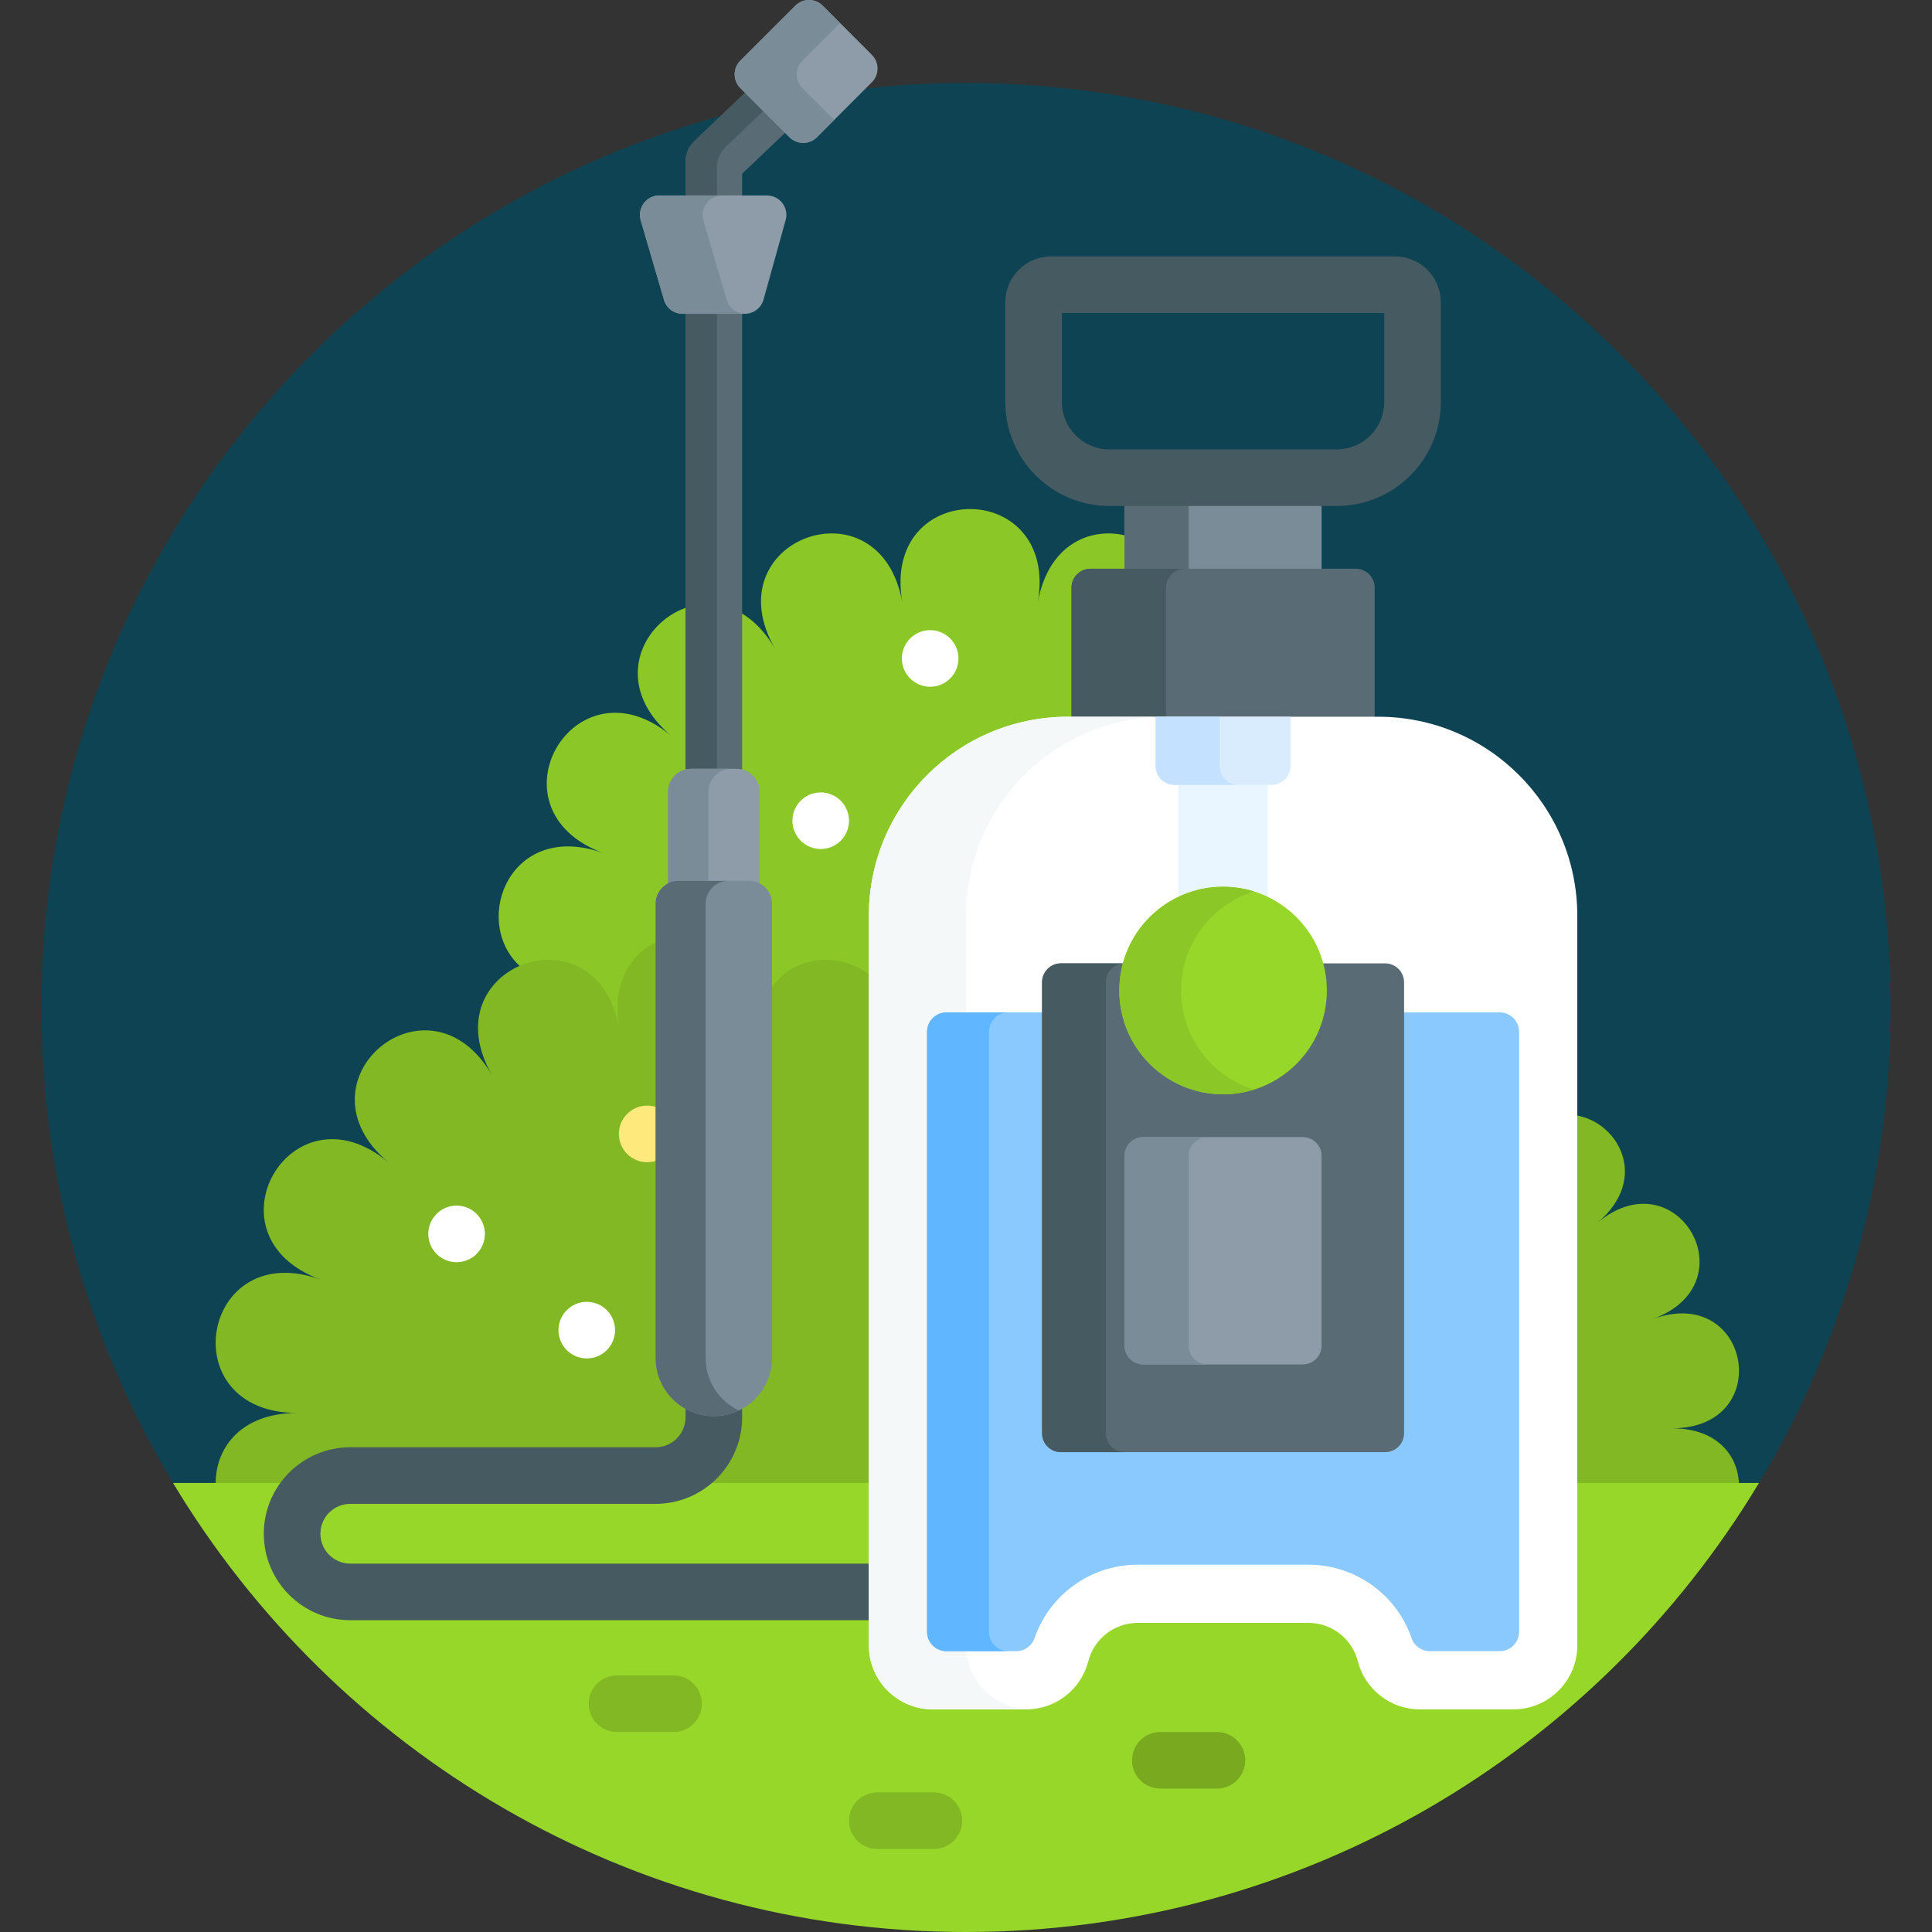 <?xml version="1.0" encoding="UTF-8"?> <svg xmlns="http://www.w3.org/2000/svg" width="140" height="140" viewBox="0 0 140 140" fill="none"><rect x="0" y="0" width="140" height="140" fill="#333333" stroke="none"/><g clip-path="url(#clip0_5137_1493)"><path d="M70 6.016C33.001 6.016 3.008 36.009 3.008 73.008C3.008 85.608 6.489 97.394 12.538 107.461L13.735 107.734H126.328L127.462 107.461C133.511 97.394 136.992 85.608 136.992 73.008C136.992 36.009 106.999 6.016 70 6.016Z" fill="#0D4353"></path><path d="M37.883 70.193C38.472 69.955 39.11 69.825 39.758 69.825C42.268 69.825 44.083 71.62 44.613 74.625L45.152 74.53C44.804 72.556 45.147 70.885 46.145 69.695C47.017 68.656 48.344 68.06 49.786 68.06C51.228 68.06 52.555 68.656 53.427 69.695C54.425 70.885 54.769 72.556 54.42 74.53L54.959 74.625C55.489 71.62 57.304 69.825 59.815 69.825C60.942 69.825 62.081 70.228 62.96 70.935L63.233 71.158V66.362C63.233 58.559 69.582 52.21 77.385 52.21H77.918V42.581C77.918 41.978 78.409 41.487 79.012 41.487H81.762V38.858C79.144 38.111 75.96 39.355 75.198 43.679C76.794 34.624 63.793 34.624 65.39 43.679C63.793 34.624 51.576 39.071 56.173 47.034C51.576 39.071 41.616 47.428 48.66 53.338C41.617 47.428 35.116 58.687 43.756 61.832C36.837 59.314 34.012 67.022 37.883 70.193Z" fill="#8BC727"></path><path d="M15.636 107.735H63.234V70.806C60.582 68.555 55.663 69.059 54.69 74.578C56.287 65.522 43.286 65.522 44.882 74.578C43.286 65.522 31.069 69.969 35.666 77.932C31.069 69.969 21.109 78.326 28.153 84.236C21.109 78.326 14.608 89.586 23.248 92.73C14.608 89.585 12.351 102.389 21.545 102.389C17.307 102.389 15.503 105.11 15.636 107.735Z" fill="#81B823"></path><path d="M46.895 84.219C48.027 84.219 48.945 83.301 48.945 82.168C48.945 81.035 48.027 80.117 46.895 80.117C45.762 80.117 44.844 81.035 44.844 82.168C44.844 83.301 45.762 84.219 46.895 84.219Z" fill="#FEE97D"></path><path d="M126.01 107.735C126.045 105.63 124.557 103.5 121.161 103.5C128.7 103.5 126.849 93.002 119.765 95.581C126.849 93.002 121.519 83.77 115.744 88.616C119.642 85.346 117.189 81.162 114.023 80.795V107.735H126.01Z" fill="#81B823"></path><path d="M70 140C94.398 140 115.748 126.955 127.462 107.461H12.538C24.252 126.955 45.601 140 70 140Z" fill="#97D729"></path><path d="M53.777 14.438V12.591L57.088 9.436L54.187 6.535L50.312 10.228C49.906 10.615 49.676 11.152 49.676 11.713V14.438L53.777 14.438Z" fill="#596C76"></path><path d="M49.675 56.047C49.801 56.009 49.931 55.983 50.069 55.983H53.384C53.522 55.983 53.652 56.009 53.777 56.047V22.467H49.676L49.675 56.047Z" fill="#596C76"></path><path d="M49.675 56.047C49.801 56.009 49.931 55.983 50.069 55.983H51.953V22.467H49.675V56.047Z" fill="#465A61"></path><path d="M51.953 14.438V12.126C51.953 11.565 52.183 11.028 52.589 10.641L55.51 7.858L54.187 6.535L50.312 10.228C49.906 10.615 49.676 11.152 49.676 11.713V14.438H51.953Z" fill="#465A61"></path><path d="M63.234 113.306H25.384C24.189 113.306 23.218 112.334 23.218 111.14C23.218 109.946 24.189 108.975 25.384 108.975H47.51C50.966 108.975 53.777 106.163 53.777 102.707V101.768C53.179 102.134 52.478 102.349 51.727 102.349C50.975 102.349 50.274 102.134 49.676 101.768V102.708C49.676 103.902 48.704 104.873 47.51 104.873H25.384C21.928 104.873 19.116 107.684 19.116 111.14C19.116 114.596 21.928 117.407 25.384 117.407H63.234V113.306Z" fill="#465A61"></path><path d="M49.168 64.106H54.285C54.564 64.106 54.824 64.191 55.042 64.334V57.368C55.042 56.452 54.3 55.71 53.384 55.71H50.069C49.153 55.71 48.411 56.452 48.411 57.368V64.334C48.629 64.191 48.888 64.106 49.168 64.106Z" fill="#8D9CA8"></path><path d="M49.168 64.106H51.338V57.368C51.338 56.452 52.08 55.71 52.996 55.71H50.069C49.153 55.71 48.411 56.452 48.411 57.368V64.334C48.629 64.191 48.888 64.106 49.168 64.106Z" fill="#7A8C98"></path><path d="M49.464 22.74H53.974C54.605 22.74 55.158 22.32 55.328 21.712L56.932 15.946C57.181 15.05 56.507 14.164 55.578 14.164H47.778C46.841 14.164 46.166 15.064 46.429 15.964L48.115 21.729C48.29 22.329 48.84 22.74 49.464 22.74Z" fill="#8D9CA8"></path><path d="M52.654 21.73L50.968 15.964C50.706 15.065 51.38 14.164 52.317 14.164H47.778C46.841 14.164 46.166 15.064 46.429 15.964L48.115 21.73C48.29 22.329 48.84 22.741 49.464 22.741H53.973C53.978 22.741 53.983 22.74 53.988 22.74C53.37 22.733 52.828 22.324 52.654 21.73Z" fill="#7A8C98"></path><path d="M54.285 63.832H49.168C48.252 63.832 47.51 64.574 47.51 65.49V98.406C47.51 100.734 49.398 102.622 51.727 102.622C54.055 102.622 55.943 100.734 55.943 98.406V65.49C55.943 64.574 55.201 63.832 54.285 63.832Z" fill="#7A8C98"></path><path d="M51.133 98.406V65.49C51.133 64.574 51.875 63.832 52.791 63.832H49.168C48.253 63.832 47.51 64.574 47.51 65.49V98.406C47.51 100.734 49.398 102.622 51.727 102.622C52.376 102.622 52.989 102.471 53.538 102.209C52.117 101.531 51.133 100.085 51.133 98.406Z" fill="#596C76"></path><path d="M81.489 36.391H95.768V41.487H81.489V36.391Z" fill="#7A8C98"></path><path d="M81.489 36.391H86.133V41.487H81.489V36.391Z" fill="#596C76"></path><path d="M99.612 52.21V42.581C99.612 41.826 99 41.214 98.245 41.214H79.012C78.257 41.214 77.645 41.826 77.645 42.581V52.21H99.612Z" fill="#596C76"></path><path d="M85.859 41.214H79.012C78.257 41.214 77.645 41.826 77.645 42.581V52.21H84.492V42.581C84.492 41.826 85.104 41.214 85.859 41.214Z" fill="#465A61"></path><path d="M96.877 36.664H80.38C76.227 36.664 72.848 33.286 72.848 29.132V21.901C72.848 20.069 74.338 18.579 76.17 18.579H101.086C102.918 18.579 104.408 20.069 104.408 21.901V29.132C104.409 33.286 101.03 36.664 96.877 36.664ZM76.95 22.68V29.132C76.95 31.024 78.488 32.563 80.38 32.563H96.877C98.769 32.563 100.307 31.024 100.307 29.132V22.68H76.95Z" fill="#465A61"></path><path d="M62.96 66.362V119.234C62.96 121.793 65.035 123.867 67.594 123.867H74.373C76.489 123.867 78.336 122.434 78.862 120.384C79.281 118.745 80.758 117.6 82.449 117.6H94.808C96.499 117.6 97.976 118.745 98.395 120.384C98.921 122.434 100.768 123.867 102.884 123.867H109.663C112.222 123.867 114.297 121.793 114.297 119.234V66.362C114.297 58.395 107.838 51.937 99.871 51.937H77.386C69.419 51.937 62.96 58.395 62.96 66.362Z" fill="white"></path><path d="M70.021 119.651H68.582C67.805 119.651 67.176 119.022 67.176 118.246V74.77C67.176 73.994 67.805 73.365 68.582 73.365H70V66.362C70 58.395 76.458 51.937 84.425 51.937H77.386C69.418 51.937 62.96 58.395 62.96 66.362V119.234C62.96 121.793 65.035 123.868 67.594 123.868H74.373C74.421 123.868 74.468 123.863 74.515 123.862C72.151 123.802 70.228 121.975 70.021 119.651Z" fill="#F5F8F9"></path><path d="M91.875 65.302V56.602H85.382V65.302C86.359 64.81 87.462 64.531 88.628 64.531C89.795 64.531 90.898 64.81 91.875 65.302Z" fill="#EAF6FF"></path><path d="M83.742 51.937V55.508C83.742 56.263 84.354 56.875 85.109 56.875H92.148C92.903 56.875 93.516 56.263 93.516 55.508V51.937L83.742 51.937Z" fill="#D8ECFE"></path><path d="M88.39 55.508V51.937H83.742V55.508C83.742 56.263 84.354 56.875 85.109 56.875H89.757C89.002 56.875 88.39 56.263 88.39 55.508Z" fill="#C4E2FF"></path><path d="M108.675 73.364H101.47V103.86C101.47 104.463 100.979 104.953 100.376 104.953H76.88C76.277 104.953 75.786 104.463 75.786 103.86V73.364H68.582C67.805 73.364 67.176 73.993 67.176 74.77V118.245C67.176 119.021 67.805 119.651 68.582 119.651H73.641C74.24 119.651 74.771 119.271 74.966 118.706C76.062 115.541 79.051 113.383 82.449 113.383H94.807C98.205 113.383 101.194 115.541 102.29 118.706C102.486 119.271 103.015 119.651 103.613 119.651H108.676C109.452 119.651 110.08 119.021 110.08 118.245V74.769C110.08 73.993 109.451 73.364 108.675 73.364Z" fill="#8AC9FE"></path><path d="M71.666 118.245V74.77C71.666 73.993 72.295 73.364 73.072 73.364H68.582C67.805 73.364 67.176 73.993 67.176 74.77V118.245C67.176 119.022 67.805 119.651 68.582 119.651H73.072C72.295 119.651 71.666 119.022 71.666 118.245Z" fill="#60B7FF"></path><path d="M63.18 5.96L59.197 9.944C58.648 10.493 57.758 10.493 57.209 9.944L53.648 6.383C53.099 5.834 53.099 4.944 53.648 4.395L57.631 0.412C58.18 -0.137 59.07 -0.137 59.619 0.412L63.18 3.973C63.729 4.522 63.729 5.412 63.18 5.96Z" fill="#8D9CA8"></path><path d="M58.142 6.382C57.593 5.834 57.593 4.944 58.142 4.395L60.872 1.665L59.618 0.412C59.07 -0.137 58.18 -0.137 57.631 0.412L53.647 4.395C53.099 4.944 53.099 5.834 53.647 6.383L57.209 9.944C57.758 10.492 58.648 10.492 59.196 9.944L60.45 8.69L58.142 6.382Z" fill="#7A8C98"></path><path d="M100.377 69.81H95.601C95.778 70.436 95.875 71.095 95.875 71.777C95.875 75.773 92.624 79.023 88.629 79.023C84.633 79.023 81.382 75.773 81.382 71.777C81.382 71.095 81.479 70.436 81.656 69.81H76.881C76.126 69.81 75.513 70.422 75.513 71.177V103.86C75.513 104.615 76.126 105.227 76.881 105.227H100.377C101.132 105.227 101.744 104.615 101.744 103.86V71.177C101.744 70.422 101.132 69.81 100.377 69.81Z" fill="#596C76"></path><path d="M80.137 103.86V71.177C80.137 70.422 80.749 69.81 81.504 69.81H76.881C76.126 69.81 75.513 70.422 75.513 71.177V103.86C75.513 104.615 76.126 105.227 76.881 105.227H81.504C80.749 105.227 80.137 104.615 80.137 103.86Z" fill="#465A61"></path><path d="M88.629 79.297C92.782 79.297 96.148 75.93 96.148 71.777C96.148 67.624 92.782 64.258 88.629 64.258C84.476 64.258 81.109 67.624 81.109 71.777C81.109 75.93 84.476 79.297 88.629 79.297Z" fill="#97D729"></path><path d="M85.586 71.777C85.586 68.404 87.807 65.549 90.867 64.597C90.16 64.376 89.408 64.258 88.629 64.258C84.476 64.258 81.109 67.624 81.109 71.777C81.109 75.93 84.476 79.297 88.629 79.297C89.408 79.297 90.16 79.178 90.867 78.958C87.807 78.005 85.586 75.151 85.586 71.777Z" fill="#8BC727"></path><path d="M94.401 98.872H82.856C82.102 98.872 81.489 98.26 81.489 97.505V83.764C81.489 83.009 82.102 82.397 82.856 82.397H94.401C95.156 82.397 95.768 83.009 95.768 83.764V97.505C95.768 98.26 95.156 98.872 94.401 98.872Z" fill="#8D9CA8"></path><path d="M86.133 97.505V83.764C86.133 83.009 86.745 82.397 87.5 82.397H82.856C82.102 82.397 81.489 83.009 81.489 83.764V97.505C81.489 98.26 82.102 98.872 82.856 98.872H87.5C86.745 98.872 86.133 98.26 86.133 97.505Z" fill="#7A8C98"></path><path d="M90.234 127.559C90.234 126.426 89.316 125.508 88.184 125.508H84.082C82.95 125.508 82.031 126.426 82.031 127.559C82.031 128.691 82.95 129.609 84.082 129.609H88.184C89.316 129.609 90.234 128.691 90.234 127.559Z" fill="#78A91F"></path><path d="M50.859 123.457C50.859 122.324 49.941 121.406 48.809 121.406H44.707C43.575 121.406 42.656 122.324 42.656 123.457C42.656 124.59 43.575 125.508 44.707 125.508H48.809C49.941 125.508 50.859 124.59 50.859 123.457Z" fill="#81B823"></path><path d="M69.727 131.934C69.727 130.801 68.808 129.883 67.676 129.883H63.574C62.442 129.883 61.523 130.801 61.523 131.934C61.523 133.066 62.442 133.984 63.574 133.984H67.676C68.808 133.984 69.727 133.066 69.727 131.934Z" fill="#81B823"></path><path d="M33.086 91.465C34.219 91.465 35.137 90.547 35.137 89.414C35.137 88.281 34.219 87.363 33.086 87.363C31.953 87.363 31.035 88.281 31.035 89.414C31.035 90.547 31.953 91.465 33.086 91.465Z" fill="white"></path><path d="M42.52 98.438C43.652 98.438 44.57 97.519 44.57 96.387C44.57 95.254 43.652 94.336 42.52 94.336C41.387 94.336 40.469 95.254 40.469 96.387C40.469 97.519 41.387 98.438 42.52 98.438Z" fill="white"></path><path d="M67.402 49.766C68.535 49.766 69.453 48.847 69.453 47.715C69.453 46.582 68.535 45.664 67.402 45.664C66.27 45.664 65.352 46.582 65.352 47.715C65.352 48.847 66.27 49.766 67.402 49.766Z" fill="white"></path><path d="M59.473 61.523C60.605 61.523 61.523 60.605 61.523 59.473C61.523 58.34 60.605 57.422 59.473 57.422C58.34 57.422 57.422 58.34 57.422 59.473C57.422 60.605 58.34 61.523 59.473 61.523Z" fill="white"></path></g><defs><clipPath id="clip0_5137_1493"><rect width="140" height="140" fill="white"></rect></clipPath></defs></svg> 